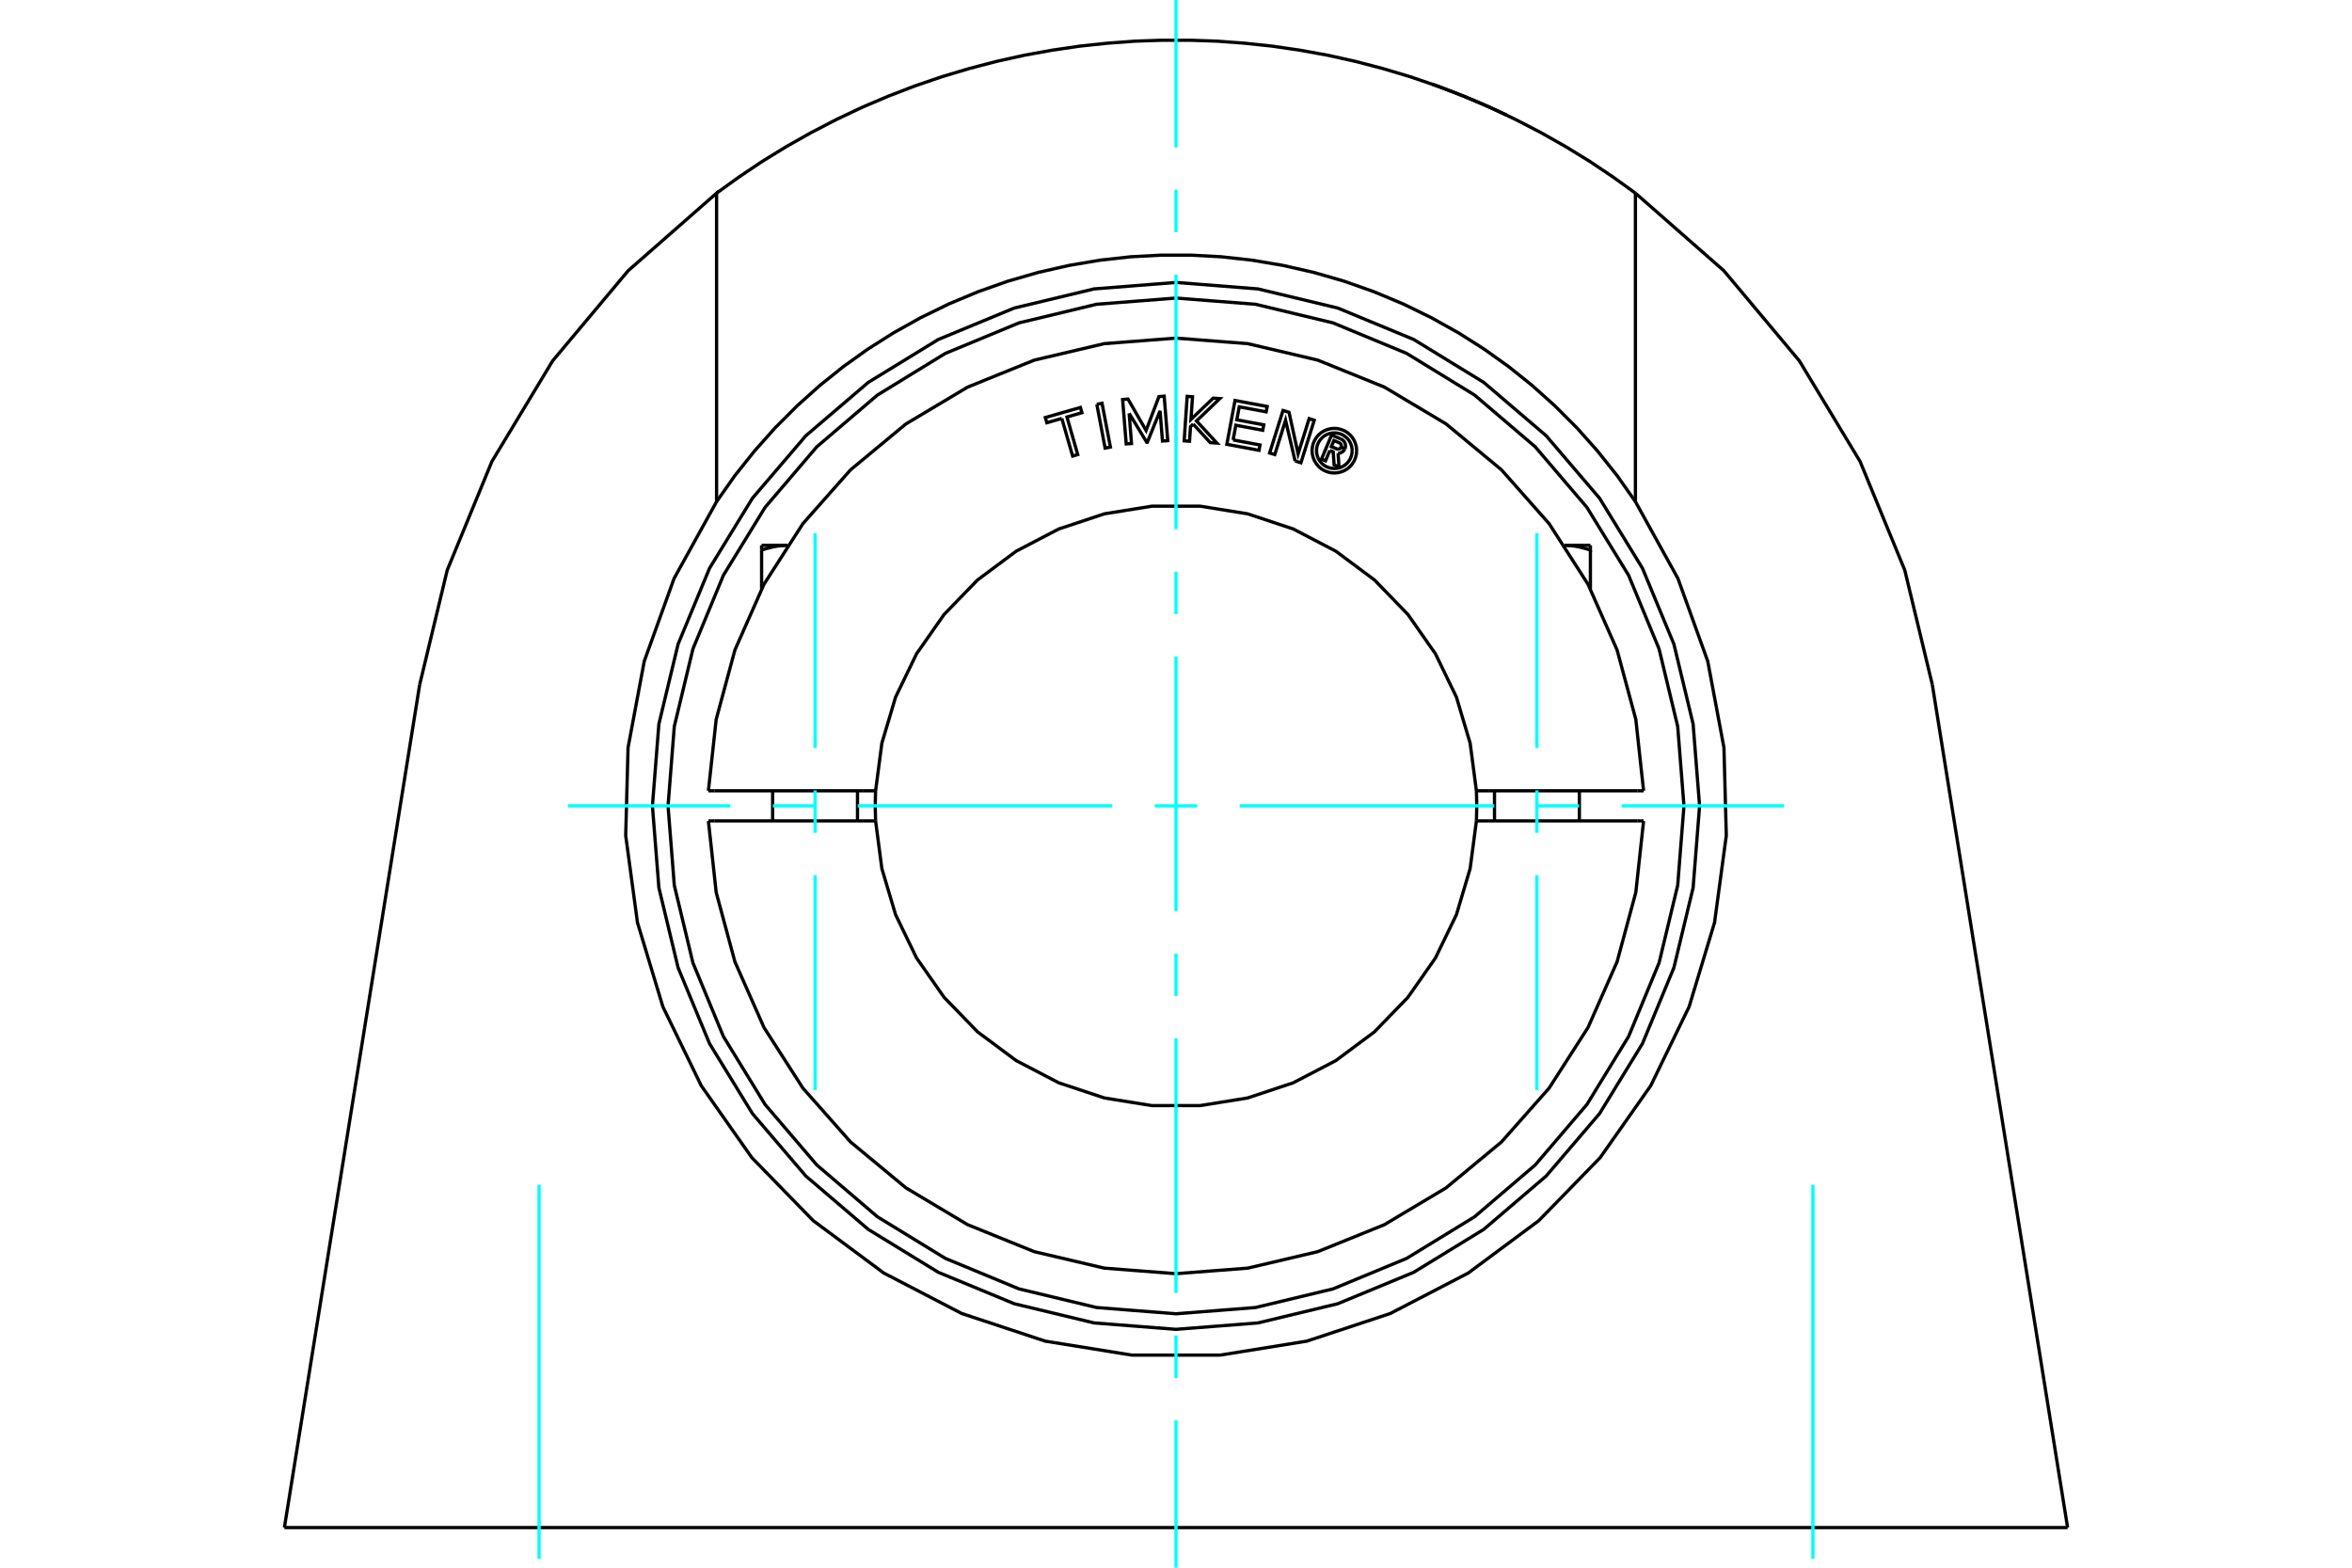 <?xml version="1.0" standalone="no"?>
<!DOCTYPE svg PUBLIC "-//W3C//DTD SVG 1.1//EN"
	"http://www.w3.org/Graphics/SVG/1.1/DTD/svg11.dtd">
<svg xmlns="http://www.w3.org/2000/svg" height="100%" width="100%" viewBox="0 0 36000 24000">
	<rect x="-1800" y="-1200" width="39600" height="26400" style="fill:#FFF"/>
	<g style="fill:none; fill-rule:evenodd" transform="matrix(1 0 0 1 0 0)">
		<g style="fill:none; stroke:#000; stroke-width:50; shape-rendering:geometricPrecision">
			<polyline points="21929,1292 21931,1293 21938,1295 21950,1299 21966,1305 21987,1312 22012,1322 22041,1332 22073,1344 22107,1357 22145,1371 22187,1387 22231,1404 22278,1422 22327,1442 22377,1462 22428,1482 22477,1503 22527,1523 22576,1544 22626,1565 22676,1587 22724,1608 22770,1628 22814,1648 22854,1666 22891,1683 22925,1698 22956,1713 22983,1726 23007,1737 23027,1746 23043,1754 23054,1759 23061,1762 23063,1763"/>
			<polyline points="25032,7680 24753,7283 24452,6905 24133,6547 23797,6211 23449,5899 23092,5613 22720,5347 22326,5097 21911,4865 21479,4654 21032,4467 20574,4305 20107,4170 19636,4063 19163,3983 18692,3931 18228,3906 17772,3906 17308,3931 16837,3983 16364,4063 15893,4170 15426,4305 14968,4467 14521,4654 14089,4865 13674,5097 13280,5347 12908,5613 12551,5899 12203,6211 11867,6547 11548,6905 11247,7283 10968,7680"/>
			<line x1="25032" y1="2957" x2="25032" y2="7680"/>
			<polyline points="10968,2957 11313,2708 11670,2469 12038,2243 12415,2030 12801,1830 13195,1643 13597,1472 14005,1315 14418,1174 14836,1049 15257,939 15681,845 16106,768 16530,706 16954,661 17375,630 17793,616 18207,616 18625,630 19046,661 19470,706 19894,768 20319,845 20743,939 21164,1049 21582,1174 21995,1315 22403,1472 22805,1643 23199,1830 23585,2030 23962,2243 24330,2469 24687,2708 25032,2957"/>
			<polyline points="10968,7680 10968,2957 9615,4144 8459,5524 7529,7065 6845,8730 6424,10480"/>
			<line x1="4353" y1="23386" x2="6424" y2="10480"/>
			<line x1="31647" y1="23386" x2="4353" y2="23386"/>
			<line x1="29576" y1="10480" x2="31647" y2="23386"/>
			<polyline points="29576,10480 29155,8730 28471,7065 27541,5524 26385,4144 25032,2957"/>
			<polyline points="10968,7680 10317,8857 9861,10123 9613,11446 9577,12791 9757,14124 10146,15412 10734,16622 11508,17723 12447,18687 13527,19489 14721,20109 15999,20532 17327,20746 18673,20746 20001,20532 21279,20109 22473,19489 23553,18687 24492,17723 25266,16622 25854,15412 26243,14124 26423,12791 26387,11446 26139,10123 25683,8857 25032,7680"/>
			<polyline points="26014,12338 25915,11084 25621,9861 25140,8700 24483,7627 23666,6671 22710,5854 21638,5197 20476,4716 19254,4423 18000,4324 16746,4423 15524,4716 14362,5197 13290,5854 12334,6671 11517,7627 10860,8700 10379,9861 10085,11084 9986,12338 10085,13591 10379,14814 10860,15976 11517,17048 12334,18004 13290,18821 14362,19478 15524,19959 16746,20253 18000,20351 19254,20253 20476,19959 21638,19478 22710,18821 23666,18004 24483,17048 25140,15976 25621,14814 25915,13591 26014,12338"/>
			<polyline points="11657,8421 11670,8417 11682,8413 11694,8409 11707,8405 11719,8402 11731,8398 11743,8395 11754,8392 11766,8389 11778,8386 11789,8383 11801,8380 11812,8377 11823,8375 11835,8372 11846,8370 11857,8368 11868,8366 11879,8364 11890,8362 11901,8361 11912,8359 11923,8357 11934,8356 11945,8355 11956,8354 11967,8352 11977,8352 11988,8351 11999,8350 12010,8349 12021,8349 12032,8348 12042,8348 12053,8348"/>
			<line x1="11657" y1="9013" x2="11657" y2="8421"/>
			<line x1="11657" y1="8348" x2="11657" y2="8421"/>
			<line x1="11657" y1="8348" x2="12053" y2="8348"/>
			<line x1="24343" y1="9013" x2="24343" y2="8421"/>
			<polyline points="23947,8348 23958,8348 23968,8348 23979,8349 23990,8349 24001,8350 24012,8351 24023,8352 24033,8352 24044,8354 24055,8355 24066,8356 24077,8357 24088,8359 24099,8361 24110,8362 24121,8364 24132,8366 24143,8368 24154,8370 24165,8372 24177,8375 24188,8377 24199,8380 24211,8383 24222,8386 24234,8389 24246,8392 24257,8395 24269,8398 24281,8402 24293,8405 24306,8409 24318,8413 24330,8417 24343,8421 24343,8348"/>
			<line x1="23947" y1="8348" x2="24343" y2="8348"/>
			<polyline points="20355,6896 20289,7055 20227,7029 20381,6661 20518,6718"/>
			<polyline points="20586,6869 20592,6851 20594,6833 20594,6814 20591,6796 20585,6779 20576,6763 20564,6748 20551,6736 20535,6726 20518,6718"/>
			<polyline points="20586,6869 20527,6844 20529,6837 20531,6829 20530,6821 20529,6813 20527,6806 20523,6799 20518,6792 20512,6787 20506,6782 20499,6779 20417,6744 20378,6837 20461,6872 20469,6874 20476,6875 20484,6875 20492,6874 20499,6872 20506,6869 20513,6864 20518,6859 20523,6853 20526,6846 20585,6870"/>
			<polyline points="20481,6939 20499,6938 20518,6933 20535,6925 20551,6915 20565,6902 20576,6887 20585,6870"/>
			<polyline points="20481,6939 20495,7149 20420,7117 20406,6918 20355,6896"/>
			<polyline points="18874,6735 19286,6812 19271,6894 18778,6802 18903,6131 19396,6223 19380,6305 18968,6228 18931,6427 19343,6504 19328,6587 18916,6510 18874,6735"/>
			<polyline points="17283,6328 17319,6790 17238,6796 17183,6116 17265,6109 17542,6590 17739,6072 17819,6065 17874,6746 17793,6752 17756,6290 17561,6771 17552,6771 17283,6328"/>
			<polyline points="16252,6406 16023,6472 16000,6392 16537,6238 16560,6318 16331,6384 16496,6959 16418,6982 16252,6406"/>
			<polyline points="16788,6189 16868,6174 16996,6844 16915,6860 16788,6189"/>
			<polyline points="18263,6492 18222,6531 18207,6755 18125,6749 18171,6068 18253,6074 18229,6421 18570,6095 18671,6102 18314,6444 18626,6783 18524,6776 18263,6492"/>
			<polyline points="19823,7057 19677,6434 19512,6959 19433,6935 19638,6284 19730,6312 19869,6948 20038,6409 20116,6434 19912,7085 19823,7057"/>
			<polyline points="20765,6900 20761,6846 20748,6794 20728,6745 20700,6699 20665,6658 20624,6623 20579,6595 20529,6575 20477,6562 20424,6558 20370,6562 20318,6575 20269,6595 20223,6623 20182,6658 20148,6699 20120,6745 20099,6794 20087,6846 20082,6900 20087,6953 20099,7005 20120,7055 20148,7100 20182,7141 20223,7176 20269,7204 20318,7224 20370,7237 20424,7241 20477,7237 20529,7224 20579,7204 20624,7176 20665,7141 20700,7100 20728,7055 20748,7005 20761,6953 20765,6900"/>
			<polyline points="20697,6900 20693,6857 20683,6815 20667,6776 20645,6739 20617,6707 20584,6679 20548,6656 20508,6640 20466,6630 20424,6627 20381,6630 20339,6640 20300,6656 20263,6679 20231,6707 20203,6739 20180,6776 20164,6815 20154,6857 20151,6900 20154,6942 20164,6984 20180,7024 20203,7060 20231,7093 20263,7121 20300,7143 20339,7159 20381,7169 20424,7173 20466,7169 20508,7159 20548,7143 20584,7121 20617,7093 20645,7060 20667,7024 20683,6984 20693,6942 20697,6900"/>
			<line x1="13218" y1="12107" x2="13402" y2="12107"/>
			<line x1="10940" y1="12107" x2="13218" y2="12107"/>
			<line x1="10843" y1="12107" x2="10940" y2="12107"/>
			<line x1="10940" y1="12568" x2="10843" y2="12568"/>
			<line x1="13218" y1="12568" x2="10940" y2="12568"/>
			<line x1="13402" y1="12568" x2="13218" y2="12568"/>
			<line x1="22782" y1="12568" x2="22598" y2="12568"/>
			<line x1="25060" y1="12568" x2="22782" y2="12568"/>
			<line x1="25157" y1="12568" x2="25060" y2="12568"/>
			<polyline points="13402,12107 13396,12338 13402,12568"/>
			<polyline points="22598,12568 22604,12338 22598,12107"/>
			<line x1="25060" y1="12107" x2="25157" y2="12107"/>
			<line x1="22782" y1="12107" x2="25060" y2="12107"/>
			<line x1="22598" y1="12107" x2="22782" y2="12107"/>
			<polyline points="10843,12568 10962,13662 11249,14725 11694,15731 12289,16658 13018,17482 13866,18185 14811,18749 15831,19162 16902,19414 18000,19499 19098,19414 20169,19162 21189,18749 22134,18185 22982,17482 23711,16658 24306,15731 24751,14725 25038,13662 25157,12568"/>
			<polyline points="13402,12568 13498,13298 13708,14003 14029,14666 14451,15269 14963,15797 15554,16237 16206,16577 16905,16809 17632,16926 18368,16926 19095,16809 19794,16577 20446,16237 21037,15797 21549,15269 21971,14666 22292,14003 22502,13298 22598,12568"/>
			<polyline points="22598,12107 22502,11377 22292,10672 21971,10009 21549,9406 21037,8878 20446,8438 19794,8098 19095,7866 18368,7749 17632,7749 16905,7866 16206,8098 15554,8438 14963,8878 14451,9406 14029,10009 13708,10672 13498,11377 13402,12107"/>
			<polyline points="25157,12107 25038,11013 24751,9950 24306,8944 23711,8017 22982,7193 22134,6490 21189,5926 20169,5513 19098,5261 18000,5176 16902,5261 15831,5513 14811,5926 13866,6490 13018,7193 12289,8017 11694,8944 11249,9950 10962,11013 10843,12107"/>
			<polyline points="25775,12338 25679,11121 25394,9935 24928,8808 24290,7768 23498,6840 22570,6048 21530,5410 20403,4943 19216,4658 18000,4563 16784,4658 15597,4943 14470,5410 13430,6048 12502,6840 11710,7768 11072,8808 10606,9935 10321,11121 10225,12338 10321,13554 10606,14740 11072,15867 11710,16908 12502,17835 13430,18628 14470,19265 15597,19732 16784,20017 18000,20113 19216,20017 20403,19732 21530,19265 22570,18628 23498,17835 24290,16908 24928,15867 25394,14740 25679,13554 25775,12338"/>
			<line x1="13125" y1="12568" x2="13125" y2="12107"/>
			<line x1="11826" y1="12107" x2="11826" y2="12568"/>
			<line x1="24174" y1="12568" x2="24174" y2="12107"/>
			<line x1="22875" y1="12107" x2="22875" y2="12568"/>
		</g>
		<g style="fill:none; stroke:#0FF; stroke-width:50; shape-rendering:geometricPrecision">
			<line x1="18000" y1="24000" x2="18000" y2="21744"/>
			<line x1="18000" y1="21095" x2="18000" y2="20445"/>
			<line x1="18000" y1="19795" x2="18000" y2="15898"/>
			<line x1="18000" y1="15248" x2="18000" y2="14598"/>
			<line x1="18000" y1="13949" x2="18000" y2="10051"/>
			<line x1="18000" y1="9402" x2="18000" y2="8752"/>
			<line x1="18000" y1="8102" x2="18000" y2="4205"/>
			<line x1="18000" y1="3555" x2="18000" y2="2905"/>
			<line x1="18000" y1="2256" x2="18000" y2="0"/>
			<line x1="8691" y1="12338" x2="11179" y2="12338"/>
			<line x1="11829" y1="12338" x2="12478" y2="12338"/>
			<line x1="13128" y1="12338" x2="17026" y2="12338"/>
			<line x1="17675" y1="12338" x2="18325" y2="12338"/>
			<line x1="18974" y1="12338" x2="22872" y2="12338"/>
			<line x1="23522" y1="12338" x2="24171" y2="12338"/>
			<line x1="24821" y1="12338" x2="27309" y2="12338"/>
			<line x1="8251" y1="23863" x2="8251" y2="18138"/>
			<line x1="27749" y1="23863" x2="27749" y2="18138"/>
			<line x1="12476" y1="16688" x2="12476" y2="13400"/>
			<line x1="12476" y1="12751" x2="12476" y2="12101"/>
			<line x1="12476" y1="11451" x2="12476" y2="8164"/>
			<line x1="23524" y1="16688" x2="23524" y2="13400"/>
			<line x1="23524" y1="12751" x2="23524" y2="12101"/>
			<line x1="23524" y1="11451" x2="23524" y2="8164"/>
		</g>
	</g>
</svg>
